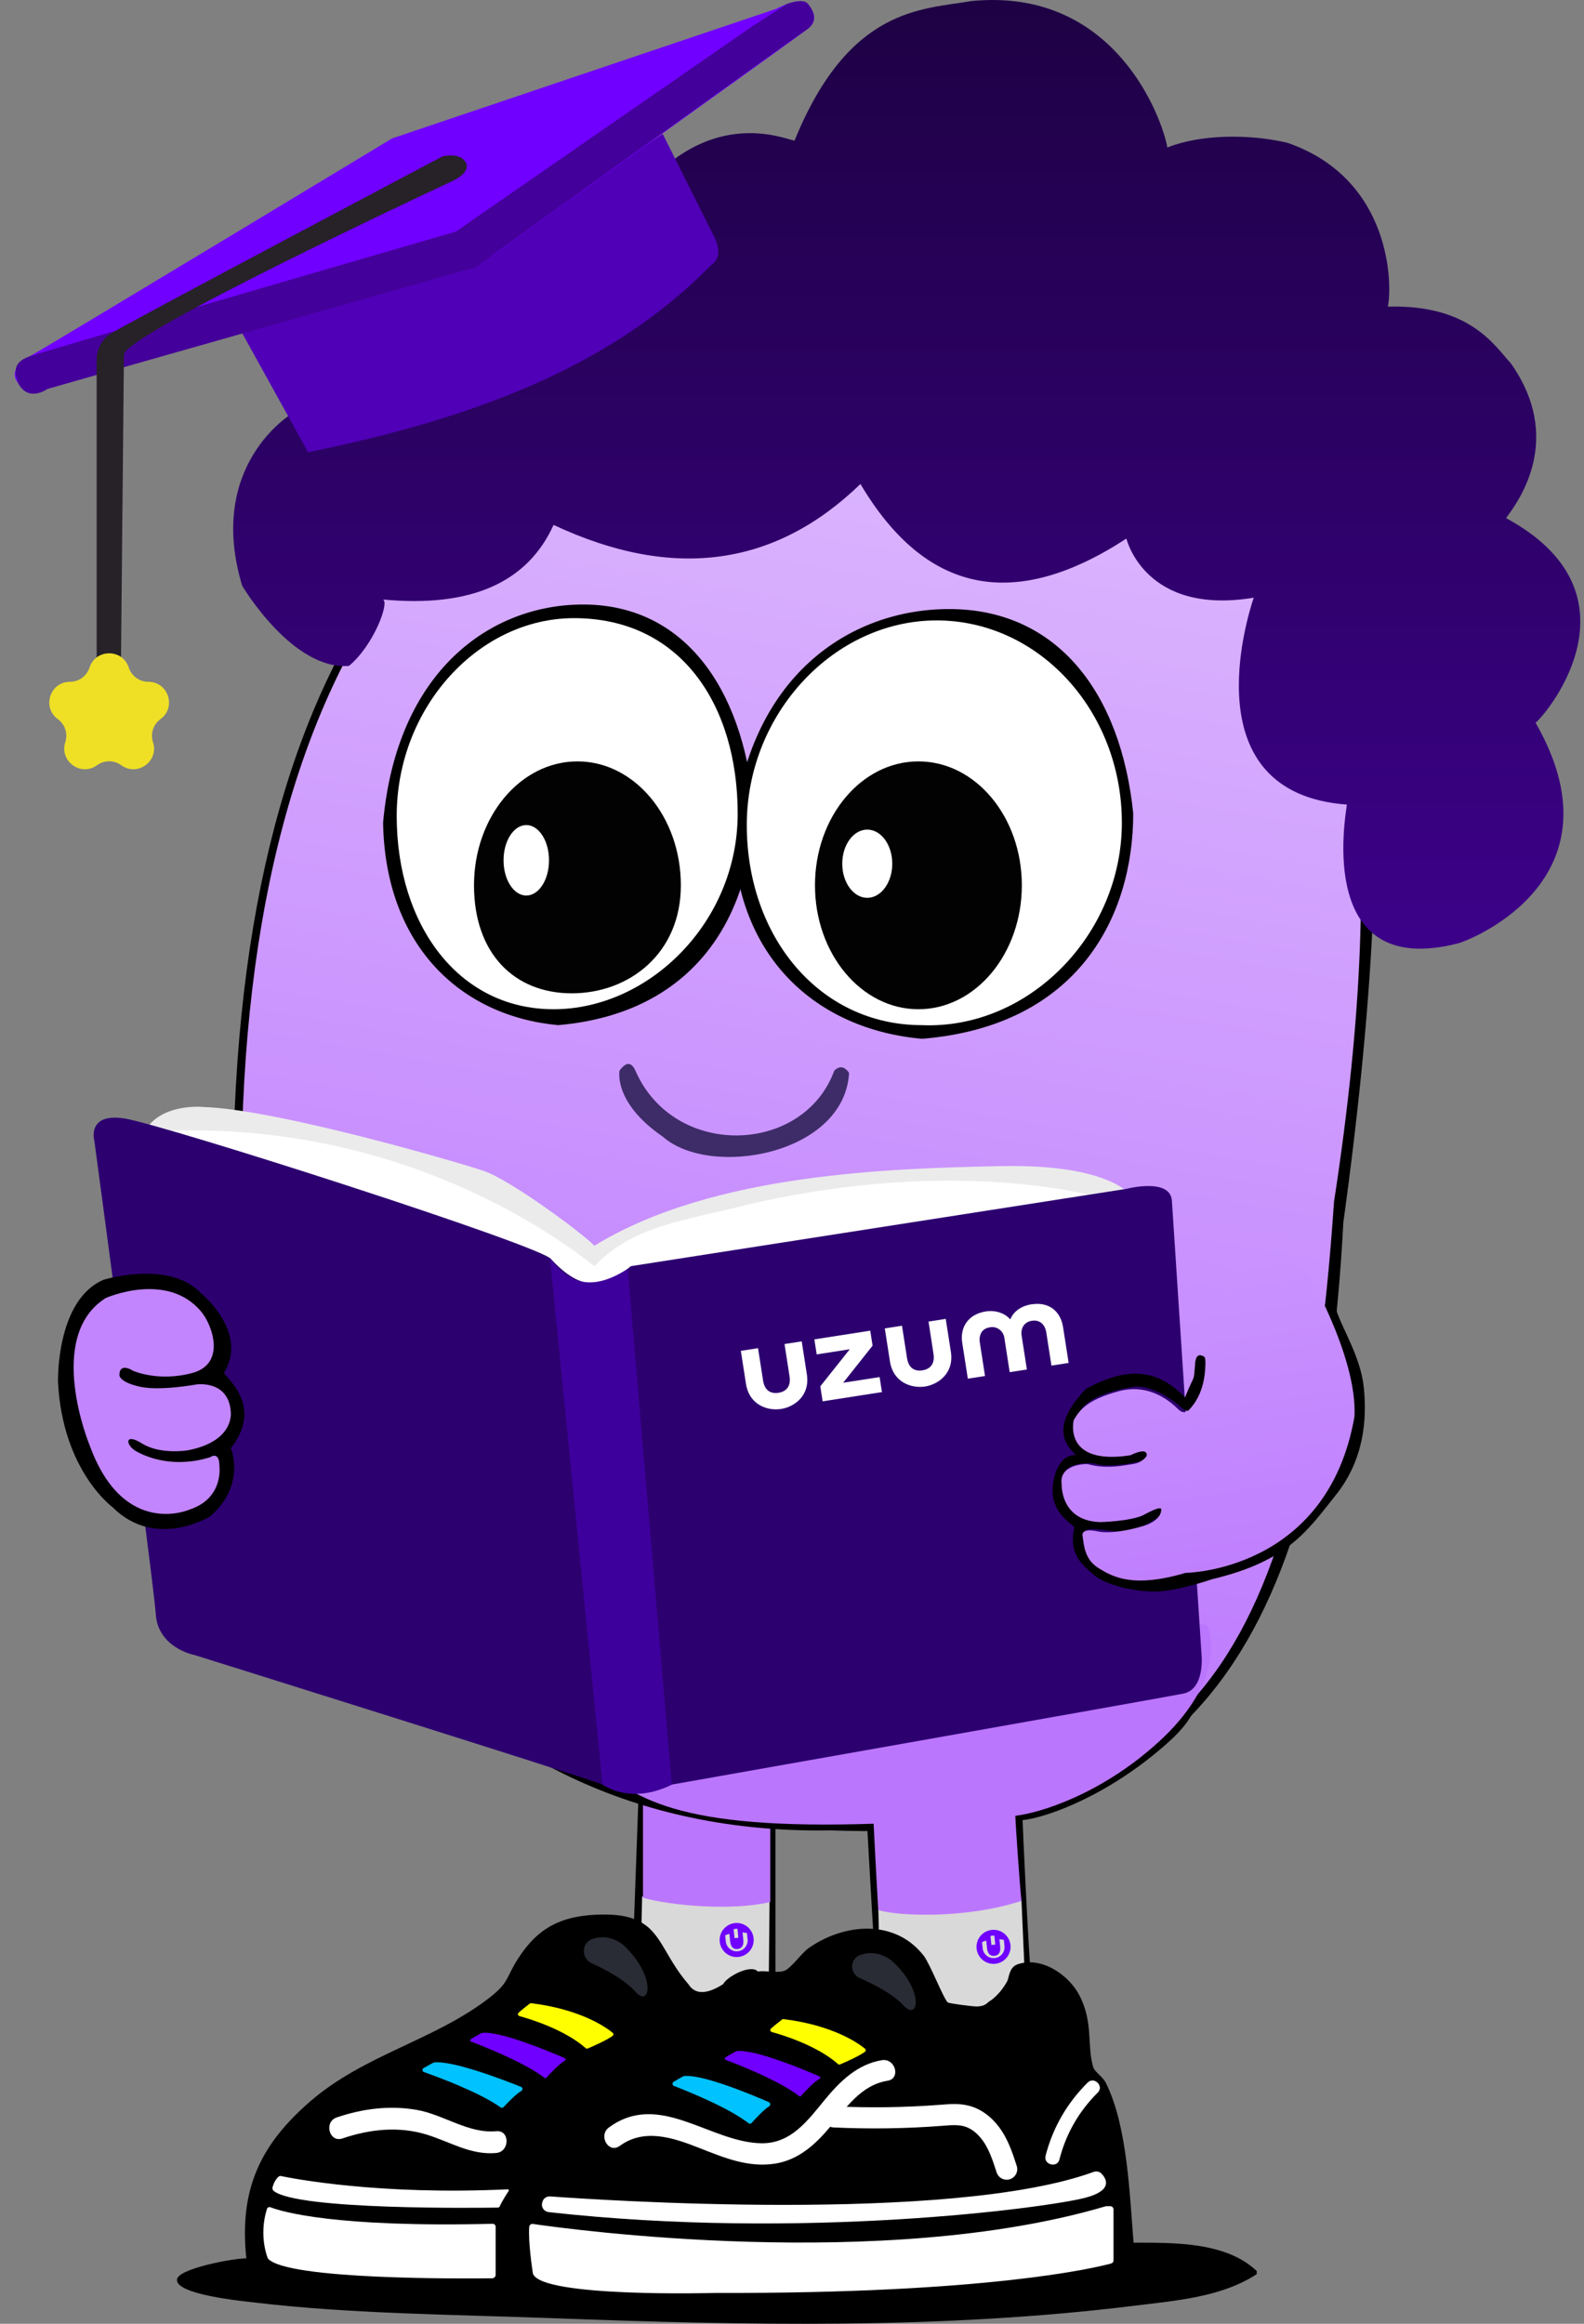 <?xml version="1.0" encoding="UTF-8"?> <svg xmlns="http://www.w3.org/2000/svg" width="225" height="330" viewBox="0 0 225 330" fill="none"><rect x="0" y="0" width="225" height="330" fill="#808080" stroke="none"/><path d="M90.039 273.331L90.709 254.765L110.152 257.671V275.269V281.888L104.286 291.252L92.553 286.086L90.039 273.331Z" fill="black"></path><path d="M109.137 287.919L109.314 269.78C102.943 270.989 98.946 270.836 91.212 269.295L90.743 289.316L103.262 291.895L109.137 287.919Z" fill="#D9D9D9"></path><path d="M91.33 269.494V255.734H109.412V270.103C103.921 271.414 95.07 270.586 91.33 269.494Z" fill="#BB76FE"></path><path d="M123.168 259.125C94.792 260.033 78.943 246.88 72.423 240.5L60.655 225.575L69.771 218.924H92.479L124.137 223.142L166.071 233.778C167.286 236.157 174.557 239.656 166.071 247.313C157.585 254.97 148.735 258.101 145.254 258.479C145.254 259.236 146.119 277.454 146.384 279.79C137.989 283.181 126.767 282.044 124.447 281.233C124.391 280.476 123.301 261.85 123.168 259.125Z" fill="black"></path><path d="M145.9 288.185L145.093 269.78L124.75 270.588L125.235 290.284L139.765 292.383L145.9 288.185Z" fill="#D9D9D9"></path><path d="M190.815 173.612C187.591 234.694 168.323 261.884 117.969 259.931C62.824 260.891 30.85 215.013 33.337 157.577C36.561 83.064 70.885 51.404 118.794 51.404C166.703 51.404 209.52 37.697 190.815 173.612Z" fill="black"></path><path d="M189.491 170.652C184.809 240.075 166.765 257.43 119.719 258.257C65.56 259.209 32.079 214.01 34.52 157C37.688 83.04 72.664 51.616 119.719 51.616C166.775 51.616 205.958 63.935 189.491 170.652Z" fill="url(#paint0_linear_265_1171)"></path><path d="M107.046 114.261C107.046 128.439 99.906 143.786 79.277 145.581C65.392 144.29 54.736 134.28 54.414 116.844C56.351 95.21 69.722 85.846 82.828 85.846C97.036 85.846 105.431 97.47 107.046 114.261Z" fill="black"></path><path d="M160.97 115.52C160.97 130.005 153.262 145.685 130.985 147.519C115.993 146.198 104.489 135.972 104.14 118.161C106.232 96.059 120.669 86.492 134.821 86.492C150.162 86.492 159.226 98.368 160.97 115.52Z" fill="black"></path><path d="M159.355 116.843C159.355 132.714 146.116 146.227 130.94 145.581C116.407 145.581 106.077 133.036 106.077 117.166C106.077 101.296 118.505 88.106 133.039 88.106C147.573 88.106 159.355 100.973 159.355 116.843Z" fill="white"></path><path d="M104.785 115.552C104.785 130.977 92.183 143.321 78.631 143.321C65.079 143.321 56.351 131.299 56.351 115.875C56.351 100.45 67.985 87.783 81.537 87.783C96.713 87.783 104.785 100.127 104.785 115.552Z" fill="white"></path><path d="M130.456 143.321C138.57 143.321 145.147 135.442 145.147 125.723C145.147 116.004 138.57 108.125 130.456 108.125C122.342 108.125 115.764 116.004 115.764 125.723C115.764 135.442 122.342 143.321 130.456 143.321Z" fill="#020202"></path><path d="M96.713 125.723C96.713 135.442 89.329 141.061 81.214 141.061C73.1 141.061 67.33 135.442 67.33 125.723C67.33 116.004 73.907 108.125 82.022 108.125C90.136 108.125 96.713 116.004 96.713 125.723Z" fill="#020202"></path><path d="M123.191 127.499C125.152 127.499 126.742 125.33 126.742 122.655C126.742 119.98 125.152 117.812 123.191 117.812C121.229 117.812 119.639 119.98 119.639 122.655C119.639 125.33 121.229 127.499 123.191 127.499Z" fill="white"></path><path d="M74.756 127.176C76.54 127.176 77.985 124.936 77.985 122.171C77.985 119.407 76.54 117.167 74.756 117.167C72.973 117.167 71.527 119.407 71.527 122.171C71.527 124.936 72.973 127.176 74.756 127.176Z" fill="white"></path><path d="M160.001 76.482C160.001 76.482 162.584 87.46 178.083 84.877C177.114 87.783 169.365 112.646 191.322 114.26C190.999 116.521 187.124 139.123 207.144 133.957C209.404 133.311 230.715 124.593 218.122 102.636C220.06 101.022 233.621 84.231 213.925 73.576C215.862 70.992 222.11 62.274 214.625 51.619C212.252 49.035 208.758 43.223 197.134 43.546C197.78 40.64 197.78 25.464 182.927 20.298C179.052 19.329 171.625 18.683 165.813 20.944C165.167 17.069 158.525 -1.901 137.95 0.155C131.031 1.366 120.608 0.924 112.858 19.975C111.244 19.652 102.203 15.777 92.838 25.141C84.443 30.953 49.571 49.035 49.571 49.035L41.498 58.722C41.498 58.722 29.228 65.965 34.394 83.169C34.394 83.169 41.498 95.21 49.571 94.564C53.016 91.709 55.334 85.649 54.414 85.138C66.975 86.32 74.944 82.678 78.631 74.544C95.803 82.584 110.249 80.331 122.222 68.732C131.505 84.392 144.134 86.84 160.001 76.482Z" fill="url(#paint1_linear_265_1171)"></path><path d="M94.13 19.006L101.556 33.859C102.264 35.477 102.264 36.846 100.911 37.734C86.477 52.484 66.157 59.678 43.758 64.211L33.748 46.129L61.517 39.025C64.507 38.17 67.213 37.195 68.944 35.796L94.13 19.006Z" fill="#5000B7"></path><path d="M110.275 1.247C110.275 1.247 113.827 -0.69 114.795 0.601C115.764 1.893 116.087 2.968 114.795 4.047C113.504 5.125 71.85 34.828 70.236 36.12C68.621 37.411 4.688 55.816 4.688 55.816C4.688 55.816 2.105 54.848 2.105 53.233C2.105 53.233 1.782 51.942 4.688 50.327C7.594 48.713 55.705 19.652 55.705 19.652L110.275 1.247Z" fill="#7000FF"></path><path d="M124.09 258.985C96.525 259.882 89.591 255.578 83.258 249.276L62.27 225.816L71.125 219.247H93.184L123.937 223.413L171.436 230.782C172.617 233.132 172.917 239.722 164.673 247.284C156.43 254.846 147.606 257.484 144.225 257.858C144.225 258.606 144.835 267.635 145.093 269.942C136.849 272.633 127.004 272.034 124.75 271.233C124.696 270.486 124.219 261.676 124.09 258.985Z" fill="#BB76FE"></path><path d="M90.255 152.039C95.744 164.632 114.149 163.987 118.505 152.039C119.228 151.345 119.929 151.39 120.607 152.362C119.961 163.987 100.856 167.387 94.13 161.403C87.081 156.57 87.995 152.039 88.001 152.039C89.031 150.645 89.729 150.906 90.255 152.039Z" fill="#3E2C68"></path><path d="M160.646 169.798C160.646 169.798 157.74 165.278 142.241 165.6C126.742 165.923 101.234 166.569 84.443 176.902C82.506 174.964 72.496 167.538 68.621 166.246C64.746 164.955 39.238 157.528 28.905 157.205C28.905 157.205 22.77 156.559 20.51 160.757C18.249 164.955 19.864 165.923 19.864 165.923L46.086 180.88L72.819 188.849L115.764 191.067L137.721 179.808L160.646 169.798Z" fill="#EBEBEB"></path><path d="M156.449 170.122C156.449 170.122 136.429 164.006 106.077 171.1C97.359 173.341 89.932 173.997 84.443 179.809C81.86 177.871 57.966 158.175 20.51 160.758C27.936 163.664 78.563 183.064 78.563 183.064L90.255 184.329L141.315 175.288L156.449 170.122Z" fill="white"></path><path d="M166.459 170.444L170.656 234.701C170.656 234.701 171.302 239.867 168.073 240.513C164.844 241.159 95.421 253.429 95.421 253.429C95.421 253.429 89.968 256.335 85.593 253.429C82.328 252.137 27.613 235.024 27.613 235.024C27.613 235.024 22.447 234.055 22.124 229.212C21.801 224.368 13.406 162.049 13.406 162.049C13.406 162.049 12.25 158.032 17.604 158.82C23.015 159.618 77.601 177.132 78.308 178.84C82.677 183.557 85.909 182.963 89.609 179.808L160.001 168.83C160.001 168.83 166.136 167.215 166.459 170.444Z" fill="#2D0070"></path><path d="M106.723 3.83L111.737 0.591C111.737 0.591 114.149 -0.368 114.795 0.601C114.795 0.601 116.83 2.745 114.521 4.256C112.212 5.767 67.597 37.941 67.597 37.941L6.758 55.219C6.758 55.219 4.042 57.221 2.589 54.418C2.263 53.336 1.452 51.544 4.2 50.611C6.948 49.678 64.746 32.891 64.746 32.891L106.723 3.83Z" fill="#44009A"></path><path d="M13.729 93.918V50.931C13.729 50.931 13.729 48.713 15.666 47.421C17.604 46.13 62.809 22.235 62.809 22.235C62.809 22.235 65.069 21.589 66.038 22.881C66.038 22.881 67.378 24.269 64.1 25.787C60.839 27.298 17.926 47.421 17.604 50.327L17.187 93.918H13.729Z" fill="#262228"></path><path d="M12.72 94.8C13.596 92.102 17.413 92.102 18.29 94.8C18.682 96.007 19.806 96.824 21.075 96.824C23.912 96.824 25.092 100.455 22.796 102.122C21.77 102.868 21.34 104.189 21.732 105.396C22.608 108.094 19.52 110.338 17.226 108.67C16.2 107.923 14.81 107.923 13.783 108.669C11.489 110.337 8.4 108.094 9.277 105.396C9.669 104.189 9.24 102.867 8.213 102.122C5.918 100.455 7.098 96.824 9.935 96.824C11.204 96.824 12.328 96.007 12.72 94.8Z" fill="#EFE025"></path><path d="M14.698 181.745C14.698 181.745 24.062 178.839 28.582 183.683C28.582 183.683 35.363 189.172 31.811 194.984C32.457 195.953 37.333 199.87 32.796 205.659C32.764 205.617 35.04 210.806 29.874 215.327C29.874 215.327 22.125 220.17 15.989 214.035C15.989 214.035 8.886 208.869 8.24 196.276C8.24 196.276 7.917 184.652 14.698 181.745Z" fill="black"></path><path d="M15.021 184.33C15.021 184.33 23.739 180.455 28.582 186.267C30.197 188.204 32.134 193.694 27.291 194.985C22.447 196.277 18.895 194.662 18.895 194.662C18.895 194.662 16.958 193.371 16.958 195.308C16.958 195.308 16.958 196.277 19.864 196.923C22.77 197.568 27.936 196.6 27.936 196.6C27.936 196.6 32.457 195.954 32.78 200.474C32.78 200.474 33.426 204.672 26.645 205.964C26.645 205.964 22.77 206.609 20.187 204.995C17.604 203.381 17.849 205.25 19.341 206.093C20.833 206.936 24.707 208.547 29.874 206.932C29.874 206.932 31.165 205.964 31.165 208.224C31.165 208.224 31.811 212.745 26.968 214.359C26.968 214.359 17.604 218.557 12.76 205.318C12.76 205.318 6.302 189.819 15.021 184.33Z" fill="#C285FE"></path><path d="M89.154 180.183L95.422 253.429C92.018 255.108 88.731 255.25 85.593 253.429L78.124 178.659C80.759 182.444 84.308 183.354 89.154 180.183Z" fill="#3E009C"></path><path d="M169.754 193.8C169.754 193.8 169.73 191.97 170.872 192.578C170.872 192.578 171.488 192.498 171.283 194.88C171.078 197.262 169.759 199.373 169.759 199.373C169.759 199.373 169.054 201.061 167.943 199.999C166.833 198.938 163.526 196.522 160.872 196.961C158.218 197.401 154.383 198.402 153.318 200.59C152.254 202.779 152.736 203.809 153.187 204.368C153.638 204.926 155.376 207.7 161.544 206.132C162.286 205.854 163.05 205.599 163.179 206.079C163.309 206.559 162.99 207.363 161.676 207.584C161.607 207.626 157.582 208.536 155.383 207.812C155.395 207.773 150.885 207.467 151.086 209.867C151.287 212.267 150.465 215.254 156.368 215.967C156.45 216.072 160.443 216.202 162.946 214.882C163.121 214.831 165.031 213.53 165.34 214.187C165.205 214.043 165.752 214.717 165.208 214.988C164.664 215.259 162.387 217.445 158.73 217.491C157.413 217.434 153.982 216.611 154.096 217.665C154.046 217.982 153.479 221.18 157.066 222.985C160.652 224.79 167.736 223.91 172.884 221.69C174.853 220.907 183.079 206.604 187.304 193.818C188.461 190.339 188.09 185.547 188.09 185.547C188.09 185.547 189.21 183.126 189.694 185.548C190.177 187.97 193.23 192.331 193.716 196.994C194.202 201.656 193.726 207.344 189.72 212.344C185.714 217.345 182.991 221.7 172.135 224.272C172.135 224.272 167.871 225.764 164.765 225.986C161.658 226.208 157.036 225.094 155.519 223.758C154.002 222.422 151.679 220.95 152.614 216.874C151.688 215.97 149.11 214.538 149.574 210.797C149.574 210.797 149.959 206.545 152.849 206.619C151.628 205.499 148.85 202.787 154.266 197.228C159.021 194.655 163.74 193.648 168.327 198.444C169.752 194.879 169.536 196.483 169.751 193.801L169.754 193.8Z" fill="black"></path><path d="M170.44 188.249C170.44 188.249 172.969 195.898 168.945 200.161C168.945 200.161 168.301 201.041 167.38 200.145C166.459 199.25 163.403 196.349 158.905 197.569C154.407 198.789 153.333 200.255 152.513 201.682C152.513 201.682 150.919 208.164 160.581 206.659C160.581 206.659 162.919 205.433 162.887 206.648C162.973 206.718 162.304 207.69 161.033 207.888C159.762 208.086 157.136 208.671 154.605 207.938C154.179 207.828 150.371 207.99 150.805 210.779C150.805 210.779 150.578 216.01 156.33 216.153C156.33 216.153 160.345 216.047 162.24 215.233C162.372 215.212 165.287 213.459 164.936 214.553C164.936 214.553 164.919 216.114 161.907 216.843C161.907 216.843 158.426 217.905 156.019 217.5C156.019 217.5 153.573 216.842 153.77 218.11C153.968 219.378 154.029 221.447 156.046 222.691C158.063 223.935 160.922 225.568 168.392 223.366C168.392 223.366 188.553 223.204 192.397 201.165C192.84 192.506 185.33 179.946 185.33 179.946L176.114 179.303L170.44 188.249Z" fill="url(#paint2_linear_265_1171)"></path><path d="M132.599 192.271C132.816 193.662 132.156 194.424 131.023 194.601C129.889 194.778 129.058 194.261 128.84 192.857L128.123 188.264L125.681 188.644L126.411 193.326C126.887 196.378 129.543 197.188 131.4 196.898C133.256 196.609 135.544 195.028 135.068 191.976L134.338 187.294L131.895 187.675L132.599 192.271Z" fill="white"></path><path d="M123.947 191.099L123.614 188.967L115.675 190.205L116.008 192.338L120.707 191.605L116.52 196.87L116.853 199.003L125.277 197.689L124.945 195.556L119.769 196.363L123.947 191.099Z" fill="white"></path><path d="M146.54 185.22C144.993 185.461 143.927 186.293 143.504 187.374C142.761 186.476 141.38 186.025 140.052 186.232C137.441 186.639 136.35 188.57 136.681 190.694L137.476 195.786L139.918 195.405L139.18 190.672C139.022 189.656 139.398 188.683 140.583 188.498C140.822 188.445 141.07 188.446 141.31 188.5C141.55 188.554 141.776 188.659 141.975 188.81C142.172 188.961 142.338 189.153 142.46 189.374C142.581 189.595 142.656 189.839 142.68 190.091L143.423 194.861L145.866 194.48L145.122 189.707C144.963 188.688 145.41 187.742 146.581 187.56C147.754 187.377 148.458 188.182 148.616 189.197L149.354 193.93L151.797 193.549L151.004 188.466C150.673 186.344 149.144 184.82 146.518 185.23L146.54 185.22Z" fill="white"></path><path d="M112.15 195.46C112.367 196.851 111.707 197.613 110.583 197.788C109.459 197.964 108.61 197.45 108.391 196.046L107.674 191.453L105.232 191.833L105.962 196.515C106.438 199.567 109.085 200.378 110.951 200.087C112.817 199.796 115.086 198.218 114.61 195.167L113.88 190.485L111.438 190.866L112.15 195.46Z" fill="white"></path><path d="M143.535 276.218C143.584 276.695 143.492 277.175 143.268 277.599C143.045 278.023 142.701 278.371 142.279 278.599C141.858 278.827 141.378 278.925 140.902 278.88C140.425 278.836 139.972 278.651 139.6 278.348C139.228 278.046 138.955 277.64 138.814 277.183C138.673 276.725 138.671 276.235 138.808 275.777C138.945 275.317 139.215 274.91 139.585 274.604C139.954 274.299 140.405 274.11 140.882 274.062C141.198 274.029 141.517 274.059 141.821 274.149C142.126 274.24 142.409 274.39 142.655 274.59C142.902 274.791 143.106 275.038 143.257 275.317C143.408 275.596 143.502 275.903 143.535 276.218ZM141.243 274.868C141.152 274.868 141.059 274.874 140.965 274.884C140.872 274.894 140.781 274.906 140.692 274.924L140.822 276.205L141.374 276.149L141.243 274.868ZM142.594 275.484C142.385 275.439 142.174 275.408 141.962 275.393L142.072 276.468C142.151 277.242 141.863 277.683 141.258 277.744C140.653 277.806 140.282 277.432 140.203 276.658L140.094 275.583C139.889 275.641 139.688 275.714 139.494 275.8L139.588 276.727C139.643 277.128 139.851 277.492 140.168 277.742C140.486 277.993 140.889 278.11 141.291 278.069C141.694 278.028 142.064 277.832 142.325 277.523C142.586 277.213 142.716 276.815 142.689 276.411L142.594 275.484Z" fill="#7000FF"></path><path d="M107.047 275.25C107.097 275.727 107.004 276.207 106.781 276.631C106.557 277.055 106.213 277.402 105.792 277.63C105.37 277.859 104.891 277.956 104.414 277.912C103.937 277.867 103.484 277.682 103.112 277.38C102.741 277.078 102.467 276.672 102.326 276.214C102.185 275.757 102.183 275.267 102.32 274.808C102.458 274.349 102.728 273.941 103.097 273.636C103.466 273.331 103.918 273.142 104.394 273.093C104.71 273.061 105.029 273.091 105.334 273.181C105.638 273.272 105.921 273.422 106.168 273.622C106.414 273.822 106.619 274.069 106.77 274.348C106.92 274.628 107.015 274.934 107.047 275.25ZM104.756 273.899C104.665 273.9 104.572 273.906 104.478 273.916C104.384 273.925 104.294 273.938 104.204 273.956L104.335 275.237L104.887 275.18L104.756 273.899ZM106.106 274.516C105.898 274.471 105.687 274.44 105.475 274.424L105.584 275.499C105.663 276.274 105.376 276.715 104.77 276.776C104.165 276.838 103.794 276.464 103.716 275.69L103.606 274.615C103.401 274.673 103.201 274.746 103.006 274.832L103.101 275.759C103.155 276.16 103.363 276.524 103.681 276.774C103.999 277.025 104.401 277.141 104.804 277.1C105.206 277.059 105.577 276.863 105.838 276.554C106.098 276.245 106.229 275.846 106.201 275.443L106.106 274.516Z" fill="#7000FF"></path><path d="M97.784 281.768C98.715 283.266 100.361 283.266 102.718 281.768C103.267 280.679 106.677 278.879 107.653 279.977C108.791 279.797 110.212 280.224 111.377 279.887C112.277 279.626 113.838 277.372 114.859 276.652C119.883 273.124 127.107 272.458 131.21 277.731C132.109 278.888 134.097 284.013 134.646 284.373C134.871 284.517 138.281 284.967 138.816 284.94C140.121 284.877 140.116 284.404 140.84 284.013C141.735 283.32 142.487 282.424 143.085 281.327C143.341 280.755 143.359 279.365 144.533 278.955C147.911 277.772 151.82 280.427 153.345 283.396C155.333 287.27 154.371 290.483 155.284 293.547C155.495 294.258 156.629 294.879 157.079 295.783C160.16 301.952 160.452 311.653 161.019 318.479C166.732 318.492 174.145 318.344 178.512 322.506V322.951C173.528 326.209 167.069 326.704 161.244 327.424C133.697 330.83 105.898 330.218 78.293 329.197C64.448 328.684 49.851 328.603 36.118 326.974C34.427 326.771 24.77 325.849 25.148 323.667C25.413 322.128 33.307 320.67 34.989 320.711C33.955 310.947 36.937 304.544 44.175 298.326C51.741 291.824 61.488 289.781 69.221 283.932C72.437 281.498 71.74 280.989 73.647 278.051C76.359 273.866 79.517 272.175 84.537 271.914C94.086 271.419 93.007 276.287 97.788 281.777L97.784 281.768Z" fill="black"></path><path d="M39.918 309.02C41.518 309.357 53.811 311.768 72.124 310.904C72.242 310.899 72.323 311.035 72.255 311.133C71.947 311.6 71.285 312.633 70.995 313.306C70.945 313.423 70.836 313.498 70.71 313.498C68.121 313.54 42.243 313.876 38.88 311.133C38.721 311.002 38.662 310.778 38.721 310.577C38.834 310.184 39.084 309.516 39.587 309.095C39.678 309.02 39.8 308.997 39.918 309.02Z" fill="white"></path><path d="M95.746 296.23C97.649 296.961 103.434 299.284 106.332 301.515C106.471 301.62 106.66 301.606 106.773 301.474C107.236 300.947 108.41 299.661 109.261 299.106C109.481 298.961 109.459 298.629 109.216 298.525C106.912 297.52 99.772 294.521 97.163 294.825C97.122 294.83 97.082 294.843 97.041 294.862C96.866 294.953 96.321 295.248 95.687 295.634C95.453 295.775 95.485 296.13 95.737 296.225L95.746 296.23Z" fill="#00C2FF"></path><path d="M103.078 292.52C104.641 293.108 110.652 295.444 113.514 297.668C113.599 297.735 113.711 297.722 113.782 297.641C114.193 297.178 115.546 295.689 116.408 295.221C116.556 295.141 116.551 294.931 116.399 294.864C114.443 294.013 107.196 290.959 104.637 291.276C104.61 291.276 104.592 291.285 104.565 291.298C104.418 291.374 103.771 291.717 103.052 292.163C102.909 292.252 102.927 292.462 103.083 292.52H103.078Z" fill="#7000FF"></path><path d="M109.62 288.562C111.155 288.984 116.079 290.492 119.036 293.119C119.117 293.191 119.225 293.209 119.324 293.169C119.914 292.917 121.984 292.024 122.858 291.377C123.006 291.269 123.015 291.054 122.871 290.937C121.944 290.174 118.37 287.61 111.303 286.734C111.231 286.725 111.155 286.743 111.096 286.788C110.826 286.995 110.029 287.614 109.507 288.081C109.341 288.229 109.404 288.499 109.62 288.557V288.562Z" fill="#FFFF00"></path><path d="M60.224 294.254C62.175 294.941 68.112 297.131 71.092 299.26C71.235 299.361 71.428 299.343 71.543 299.216C72.012 298.704 73.203 297.455 74.063 296.917C74.289 296.777 74.261 296.457 74.013 296.356C71.653 295.406 64.327 292.576 61.664 292.892C61.623 292.896 61.581 292.909 61.544 292.931C61.37 293.023 60.813 293.312 60.169 293.684C59.93 293.825 59.967 294.162 60.229 294.254H60.224Z" fill="#00C2FF"></path><path d="M66.914 289.936C68.477 290.524 74.488 292.86 77.35 295.085C77.435 295.151 77.547 295.138 77.618 295.058C78.029 294.594 79.382 293.105 80.244 292.637C80.391 292.557 80.387 292.348 80.235 292.281C78.279 291.429 71.032 288.376 68.473 288.692C68.446 288.692 68.428 288.701 68.401 288.715C68.254 288.79 67.607 289.134 66.888 289.579C66.745 289.669 66.763 289.878 66.919 289.936H66.914Z" fill="#7000FF"></path><path d="M73.779 286.301C75.314 286.723 80.238 288.232 83.195 290.859C83.276 290.93 83.384 290.948 83.483 290.908C84.073 290.656 86.143 289.763 87.016 289.116C87.165 289.009 87.174 288.793 87.03 288.676C86.103 287.913 82.529 285.349 75.462 284.473C75.39 284.464 75.314 284.482 75.255 284.527C74.985 284.734 74.188 285.354 73.666 285.821C73.5 285.969 73.563 286.238 73.779 286.296V286.301Z" fill="#FFFF00"></path><path d="M122.175 277.635C120.658 278.2 120.667 280.269 122.147 280.917C123.984 281.722 126.831 283.143 128.334 284.784C130.454 287.103 131.313 282.846 126.954 278.707C125.908 277.714 124.437 277.185 122.983 277.425C122.709 277.469 122.435 277.539 122.175 277.635Z" fill="#2A2C35"></path><path d="M84.073 275.386C82.556 275.973 82.565 278.125 84.045 278.798C85.882 279.635 88.729 281.114 90.232 282.82C92.353 285.232 93.212 280.805 88.852 276.501C87.806 275.468 86.335 274.917 84.882 275.167C84.608 275.213 84.333 275.286 84.073 275.386Z" fill="#2A2C35"></path><path d="M118.454 300.618C123.559 300.858 128.683 300.783 133.78 300.388C134.935 300.299 136.113 300.193 137.236 300.481C138.862 300.893 140.185 302.1 141.078 303.492C141.97 304.885 142.487 306.473 142.994 308.042" stroke="white" stroke-width="3" stroke-miterlimit="10" stroke-linecap="round"></path><path d="M150.482 306.678C151.418 303.024 153.24 299.838 155.936 297.164C156.859 296.246 155.42 294.829 154.498 295.747C151.567 298.648 149.536 302.177 148.519 306.148C148.198 307.4 150.16 307.935 150.482 306.683V306.678Z" fill="white"></path><path d="M88.026 304.744C91.487 302.2 95.59 303.559 99.213 304.986C102.836 306.412 106.307 307.874 110.154 307.247C113.391 306.717 115.799 304.564 117.839 302.128C120.144 299.379 122.274 296.1 126.076 295.485C127.995 295.176 127.179 292.26 125.274 292.565C121.816 293.122 119.323 295.557 117.18 298.159C114.727 301.142 112.346 304.465 108.064 304.362C100.773 304.192 93.622 296.88 86.492 302.124C84.941 303.268 86.447 305.896 88.021 304.739L88.026 304.744Z" fill="white"></path><path d="M48.639 303.681C52.532 302.357 56.644 301.912 60.628 303.141C63.951 304.167 66.883 306.079 70.492 305.744C72.436 305.561 72.454 302.467 70.492 302.65C66.507 303.021 62.999 300.271 59.146 299.615C55.293 298.96 51.481 299.455 47.828 300.697C45.969 301.33 46.767 304.319 48.639 303.681Z" fill="white"></path><path d="M78.146 311.912C84.129 312.353 135.044 315.831 155.339 308.434C155.745 308.285 156.2 308.384 156.493 308.704C157.236 309.506 158.047 311.11 154.065 312.128C148.618 313.52 114.141 318.183 77.935 314.142C77.34 314.074 76.889 313.529 76.989 312.934C77.011 312.808 77.043 312.678 77.097 312.547C77.263 312.128 77.7 311.885 78.151 311.916L78.146 311.912Z" fill="white"></path><path d="M75.693 315.822C80.716 316.556 125.288 322.678 157.044 313.317C157.084 313.303 157.125 313.299 157.17 313.299H157.711C157.963 313.299 158.17 313.506 158.17 313.758V320.998C158.17 321.205 158.035 321.385 157.832 321.439C155.458 322.079 140.2 325.737 101.655 325.62C101.655 325.62 77.116 326.314 75.72 322.931C75.706 322.894 75.697 322.854 75.688 322.813C75.607 322.277 75.012 318.358 75.175 316.236C75.193 315.97 75.436 315.786 75.697 315.822H75.693Z" fill="white"></path><path d="M38.415 313.452C40.037 314.079 47.542 316.349 69.968 315.8C70.207 315.795 70.405 315.984 70.405 316.223V323.039C70.405 323.314 70.189 323.539 69.914 323.539C66.049 323.589 40.645 323.791 38.05 320.724C38.05 320.724 36.694 317.575 37.92 313.687C37.983 313.479 38.212 313.376 38.415 313.452Z" fill="white"></path><defs><linearGradient id="paint0_linear_265_1171" x1="146.061" y1="45.853" x2="107.475" y2="266.068" gradientUnits="userSpaceOnUse"><stop stop-color="#DEBBFE"></stop><stop offset="1" stop-color="#B972FE"></stop></linearGradient><linearGradient id="paint1_linear_265_1171" x1="128.799" y1="0" x2="128.799" y2="134.722" gradientUnits="userSpaceOnUse"><stop stop-color="#1E0144"></stop><stop offset="1" stop-color="#3C0189"></stop></linearGradient><linearGradient id="paint2_linear_265_1171" x1="165.78" y1="180.913" x2="172.34" y2="223.03" gradientUnits="userSpaceOnUse"><stop stop-color="#C992FE"></stop><stop offset="1" stop-color="#C080FE"></stop></linearGradient></defs></svg> 